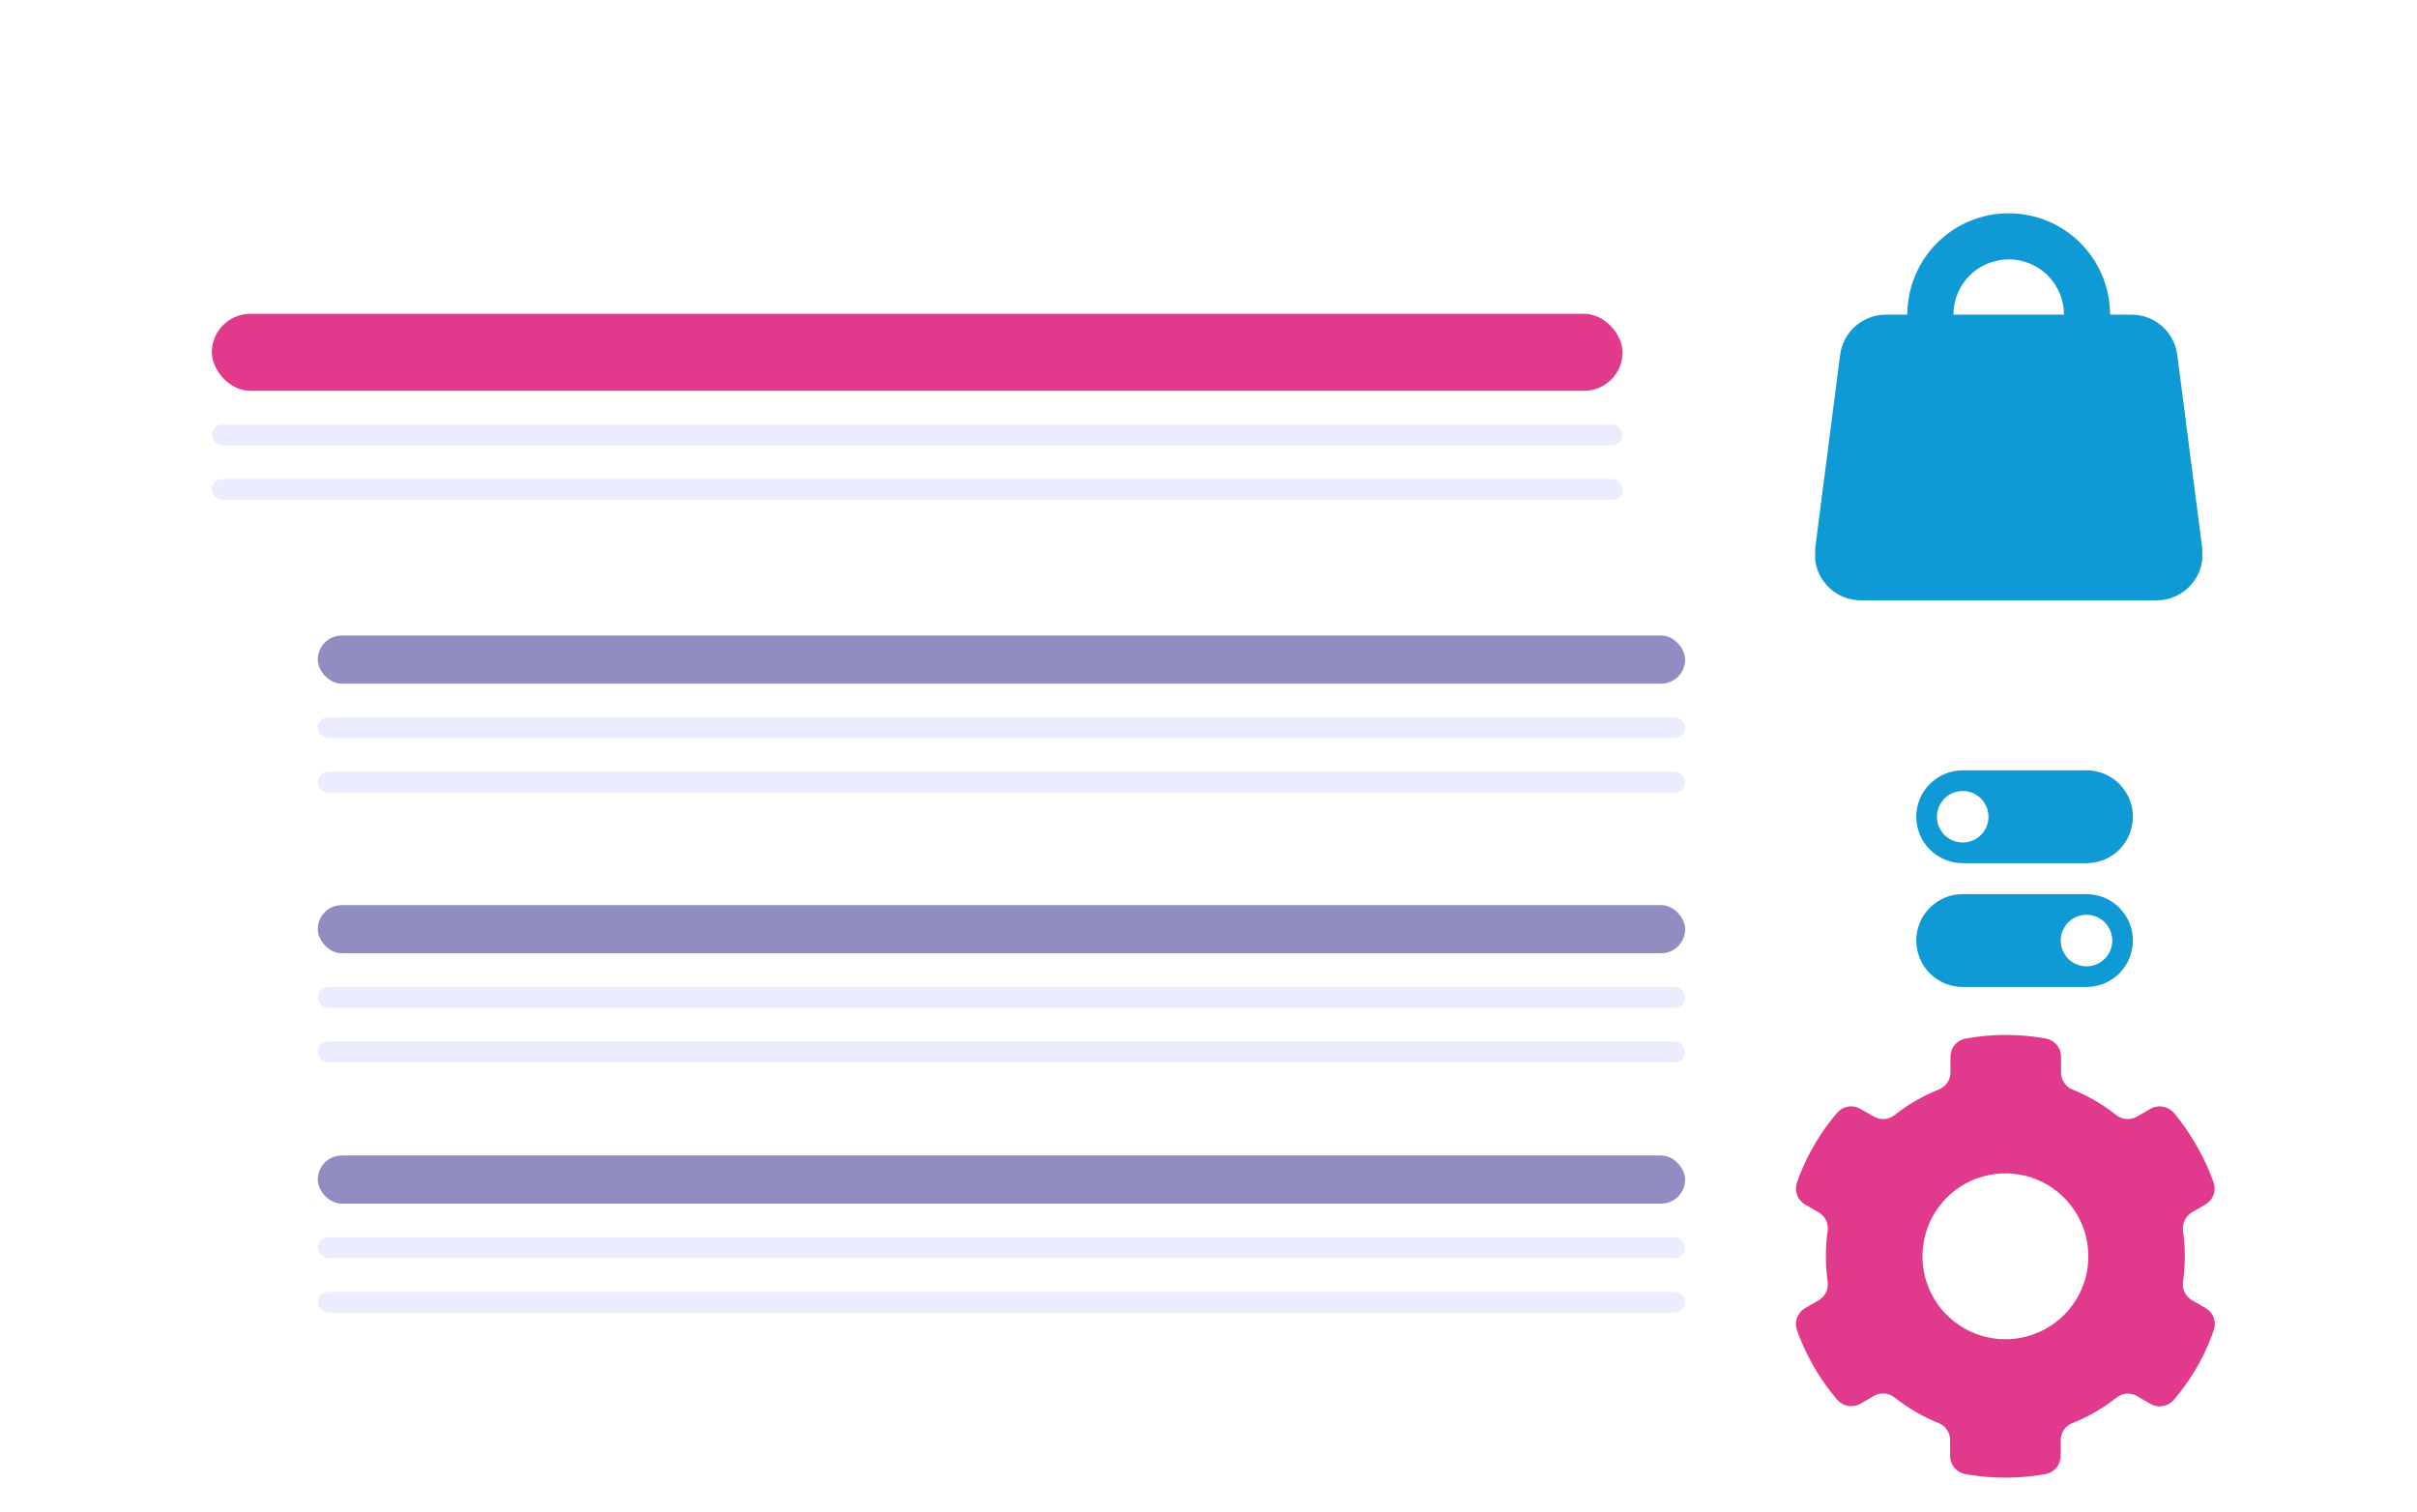 <svg width="502" height="314" viewBox="0 0 502 314" fill="none" xmlns="http://www.w3.org/2000/svg">
<g filter="url(#filter0_d_2958_49848)">
<rect x="40" y="96" width="420" height="197" rx="8" fill="white"/>
<rect x="52" y="174" width="304" height="52.645" rx="20" fill="white"/>
<rect x="62" y="184" width="284" height="10" rx="5" fill="#8F8DC2"/>
<rect x="62" y="201" width="284" height="4.322" rx="2.161" fill="#ECECFF"/>
<rect x="62" y="212.322" width="284" height="4.322" rx="2.161" fill="#ECECFF"/>
<rect x="52" y="118" width="304" height="52.645" rx="20" fill="white"/>
<rect x="62" y="128" width="284" height="10" rx="5" fill="#8F8DC2"/>
<rect x="62" y="145" width="284" height="4.322" rx="2.161" fill="#ECECFF"/>
<rect x="62" y="156.322" width="284" height="4.322" rx="2.161" fill="#ECECFF"/>
<rect x="52" y="226" width="304" height="52.645" rx="20" fill="white"/>
<rect x="62" y="236" width="284" height="10" rx="5" fill="#8F8DC2"/>
<rect x="62" y="253" width="284" height="4.322" rx="2.161" fill="#ECECFF"/>
<rect x="62" y="264.322" width="284" height="4.322" rx="2.161" fill="#ECECFF"/>
<g clip-path="url(#clip0_2958_49848)">
<path d="M429.357 156H403.643C401.085 156 398.633 157.016 396.824 158.824C395.016 160.633 394 163.085 394 165.643C394 168.2 395.016 170.653 396.824 172.461C398.633 174.27 401.085 175.286 403.643 175.286H429.357C431.915 175.286 434.367 174.27 436.176 172.461C437.984 170.653 439 168.2 439 165.643C439 163.085 437.984 160.633 436.176 158.824C434.367 157.016 431.915 156 429.357 156V156ZM403.643 171C402.583 171 401.548 170.686 400.667 170.097C399.786 169.509 399.099 168.672 398.694 167.693C398.288 166.714 398.182 165.637 398.389 164.598C398.595 163.559 399.106 162.604 399.855 161.855C400.604 161.106 401.559 160.595 402.598 160.389C403.637 160.182 404.714 160.288 405.693 160.694C406.672 161.099 407.509 161.786 408.097 162.667C408.686 163.548 409 164.583 409 165.643C409 166.346 408.861 167.043 408.592 167.693C408.323 168.343 407.928 168.933 407.431 169.431C406.933 169.928 406.343 170.323 405.693 170.592C405.043 170.861 404.346 171 403.643 171V171Z" fill="#0F9AD6"/>
<path d="M429.357 181.714H403.643C401.085 181.714 398.633 182.73 396.824 184.539C395.016 186.347 394 188.8 394 191.357C394 193.915 395.016 196.367 396.824 198.176C398.633 199.984 401.085 201 403.643 201H429.357C431.915 201 434.367 199.984 436.176 198.176C437.984 196.367 439 193.915 439 191.357C439 188.8 437.984 186.347 436.176 184.539C434.367 182.73 431.915 181.714 429.357 181.714V181.714ZM429.357 196.714C428.298 196.714 427.262 196.4 426.381 195.812C425.5 195.223 424.813 194.386 424.408 193.407C424.002 192.428 423.896 191.351 424.103 190.312C424.31 189.273 424.82 188.318 425.569 187.569C426.318 186.82 427.273 186.31 428.312 186.103C429.351 185.896 430.428 186.002 431.407 186.408C432.386 186.813 433.223 187.5 433.811 188.381C434.4 189.262 434.714 190.298 434.714 191.357C434.714 192.778 434.15 194.141 433.145 195.145C432.141 196.15 430.778 196.714 429.357 196.714Z" fill="#0F9AD6"/>
</g>
</g>
<g clip-path="url(#clip1_2958_49848)">
<path d="M458.106 271.699L455.312 270.091C454.648 269.717 454.111 269.152 453.769 268.47C453.428 267.788 453.299 267.019 453.397 266.263C453.908 262.734 453.908 259.149 453.397 255.62C453.305 254.797 453.47 253.966 453.872 253.243C454.273 252.519 454.89 251.938 455.637 251.581L458.049 250.184C458.825 249.738 459.421 249.034 459.732 248.195C460.043 247.355 460.051 246.434 459.753 245.589C458.922 243.228 457.891 240.941 456.671 238.756C456.384 238.22 456.058 237.664 455.733 237.129C454.483 235.012 453.062 233.002 451.483 231.118C450.84 230.404 449.959 229.948 449.005 229.836C448.05 229.723 447.088 229.961 446.296 230.505L443.826 231.922C443.169 232.3 442.414 232.475 441.658 232.424C440.901 232.373 440.177 232.098 439.577 231.635C436.801 229.422 433.719 227.623 430.427 226.294C429.731 226.004 429.137 225.515 428.718 224.888C428.299 224.262 428.074 223.525 428.072 222.772V219.537C428.087 218.63 427.78 217.748 427.205 217.047C426.63 216.346 425.825 215.871 424.933 215.708C419.413 214.713 413.76 214.713 408.241 215.708C407.349 215.871 406.544 216.346 405.969 217.047C405.394 217.748 405.087 218.63 405.102 219.537V222.772C405.093 223.534 404.857 224.277 404.424 224.904C403.991 225.532 403.38 226.016 402.67 226.294C399.358 227.618 396.257 229.417 393.463 231.635C392.863 232.098 392.138 232.373 391.382 232.424C390.625 232.475 389.871 232.3 389.213 231.922L386.4 230.314C385.624 229.861 384.714 229.696 383.829 229.846C382.943 229.997 382.139 230.454 381.557 231.137C379.945 233.017 378.491 235.028 377.211 237.148C376.886 237.684 376.56 238.239 376.273 238.775C375.058 240.967 374.034 243.26 373.211 245.628C372.923 246.467 372.935 247.38 373.246 248.211C373.557 249.042 374.146 249.739 374.914 250.184L377.69 251.791C378.354 252.166 378.891 252.731 379.232 253.413C379.573 254.095 379.703 254.864 379.604 255.62C379.094 259.149 379.094 262.734 379.604 266.263C379.703 267.019 379.573 267.788 379.232 268.47C378.891 269.152 378.354 269.717 377.69 270.091L374.914 271.699C374.146 272.144 373.557 272.841 373.246 273.672C372.935 274.503 372.923 275.416 373.211 276.255C374.041 278.617 375.072 280.903 376.292 283.089C376.58 283.625 376.905 284.18 377.23 284.716C378.51 286.836 379.964 288.847 381.576 290.727C382.155 291.409 382.954 291.866 383.835 292.02C384.717 292.174 385.624 292.014 386.4 291.569L389.194 289.942C389.851 289.564 390.606 289.389 391.363 289.44C392.119 289.491 392.844 289.766 393.444 290.229C396.242 292.455 399.351 294.261 402.67 295.589C403.366 295.879 403.96 296.368 404.379 296.995C404.798 297.621 405.023 298.357 405.025 299.111V302.346C405.01 303.253 405.318 304.135 405.892 304.836C406.467 305.537 407.272 306.011 408.164 306.175C413.684 307.17 419.337 307.17 424.856 306.175C425.748 306.011 426.553 305.537 427.128 304.836C427.703 304.135 428.01 303.253 427.996 302.346V299.111C428.004 298.349 428.24 297.606 428.673 296.979C429.106 296.351 429.717 295.867 430.427 295.589C433.739 294.265 436.84 292.466 439.634 290.248C440.229 289.797 440.942 289.529 441.687 289.478C442.432 289.427 443.176 289.595 443.826 289.961L446.621 291.588C447.399 292.046 448.313 292.214 449.202 292.064C450.092 291.913 450.9 291.453 451.483 290.765C453.095 288.885 454.548 286.874 455.828 284.754C456.154 284.218 456.479 283.663 456.766 283.127C457.976 280.928 458.994 278.629 459.81 276.255C460.098 275.416 460.085 274.503 459.775 273.672C459.464 272.841 458.874 272.144 458.106 271.699V271.699ZM416.51 278.169C413.103 278.169 409.772 277.159 406.939 275.266C404.106 273.373 401.898 270.682 400.594 267.534C399.29 264.386 398.949 260.922 399.613 257.58C400.278 254.239 401.919 251.169 404.328 248.759C406.738 246.35 409.807 244.709 413.149 244.044C416.491 243.38 419.955 243.721 423.103 245.025C426.251 246.329 428.942 248.537 430.835 251.37C432.728 254.203 433.738 257.534 433.738 260.941C433.738 265.511 431.923 269.893 428.692 273.123C425.461 276.354 421.079 278.169 416.51 278.169Z" fill="#E13A8C"/>
</g>
<g filter="url(#filter1_d_2958_49848)">
<rect x="20" y="51" width="405" height="59" rx="20" fill="white" shape-rendering="crispEdges"/>
<rect x="40" y="61.178" width="293" height="16" rx="8" fill="#E13A8C"/>
<rect x="40" y="84.178" width="293" height="4.322" rx="2.161" fill="#ECECFF"/>
<rect x="40" y="95.5" width="293" height="4.322" rx="2.161" fill="#ECECFF"/>
<rect x="353" y="20.301" width="120.397" height="120.397" rx="60.199" fill="white"/>
<g clip-path="url(#clip2_2958_49848)">
<path d="M453.397 109.902L448.21 69.704C447.91 67.383 446.771 65.253 445.008 63.715C443.244 62.177 440.979 61.339 438.639 61.358H434.255C434.255 55.773 432.037 50.417 428.088 46.469C424.139 42.52 418.783 40.301 413.199 40.301C407.614 40.301 402.258 42.52 398.31 46.469C394.361 50.417 392.142 55.773 392.142 61.358H387.759C385.419 61.339 383.153 62.177 381.39 63.715C379.626 65.253 378.487 67.383 378.188 69.704L373 109.902C372.825 111.258 372.942 112.636 373.344 113.942C373.746 115.249 374.424 116.454 375.33 117.477C376.237 118.5 377.353 119.317 378.602 119.873C379.851 120.428 381.204 120.71 382.571 120.699H443.826C445.193 120.71 446.547 120.428 447.796 119.873C449.045 119.317 450.16 118.5 451.067 117.477C451.974 116.454 452.651 115.249 453.053 113.942C453.455 112.636 453.572 111.258 453.397 109.902V109.902ZM413.199 49.872C416.245 49.872 419.166 51.082 421.32 53.236C423.474 55.39 424.684 58.312 424.684 61.358H401.713C401.713 58.312 402.923 55.39 405.077 53.236C407.231 51.082 410.153 49.872 413.199 49.872V49.872Z" fill="#0F9AD6"/>
</g>
</g>
<defs>
<filter id="filter0_d_2958_49848" x="28" y="84" width="452" height="229" filterUnits="userSpaceOnUse" color-interpolation-filters="sRGB">
<feFlood flood-opacity="0" result="BackgroundImageFix"/>
<feColorMatrix in="SourceAlpha" type="matrix" values="0 0 0 0 0 0 0 0 0 0 0 0 0 0 0 0 0 0 127 0" result="hardAlpha"/>
<feOffset dx="4" dy="4"/>
<feGaussianBlur stdDeviation="8"/>
<feComposite in2="hardAlpha" operator="out"/>
<feColorMatrix type="matrix" values="0 0 0 0 0 0 0 0 0 0 0 0 0 0 0 0 0 0 0.25 0"/>
<feBlend mode="normal" in2="BackgroundImageFix" result="effect1_dropShadow_2958_49848"/>
<feBlend mode="normal" in="SourceGraphic" in2="effect1_dropShadow_2958_49848" result="shape"/>
</filter>
<filter id="filter1_d_2958_49848" x="0" y="0.301" width="501.397" height="168.397" filterUnits="userSpaceOnUse" color-interpolation-filters="sRGB">
<feFlood flood-opacity="0" result="BackgroundImageFix"/>
<feColorMatrix in="SourceAlpha" type="matrix" values="0 0 0 0 0 0 0 0 0 0 0 0 0 0 0 0 0 0 127 0" result="hardAlpha"/>
<feOffset dx="4" dy="4"/>
<feGaussianBlur stdDeviation="12"/>
<feComposite in2="hardAlpha" operator="out"/>
<feColorMatrix type="matrix" values="0 0 0 0 0 0 0 0 0 0 0 0 0 0 0 0 0 0 0.15 0"/>
<feBlend mode="normal" in2="BackgroundImageFix" result="effect1_dropShadow_2958_49848"/>
<feBlend mode="normal" in="SourceGraphic" in2="effect1_dropShadow_2958_49848" result="shape"/>
</filter>
<clipPath id="clip0_2958_49848">
<rect width="45" height="45" fill="white" transform="translate(394 156)"/>
</clipPath>
<clipPath id="clip1_2958_49848">
<rect width="87.04" height="91.883" fill="white" transform="translate(373 215)"/>
</clipPath>
<clipPath id="clip2_2958_49848">
<rect width="80.397" height="80.397" fill="white" transform="translate(373 40.301)"/>
</clipPath>
</defs>
</svg>
